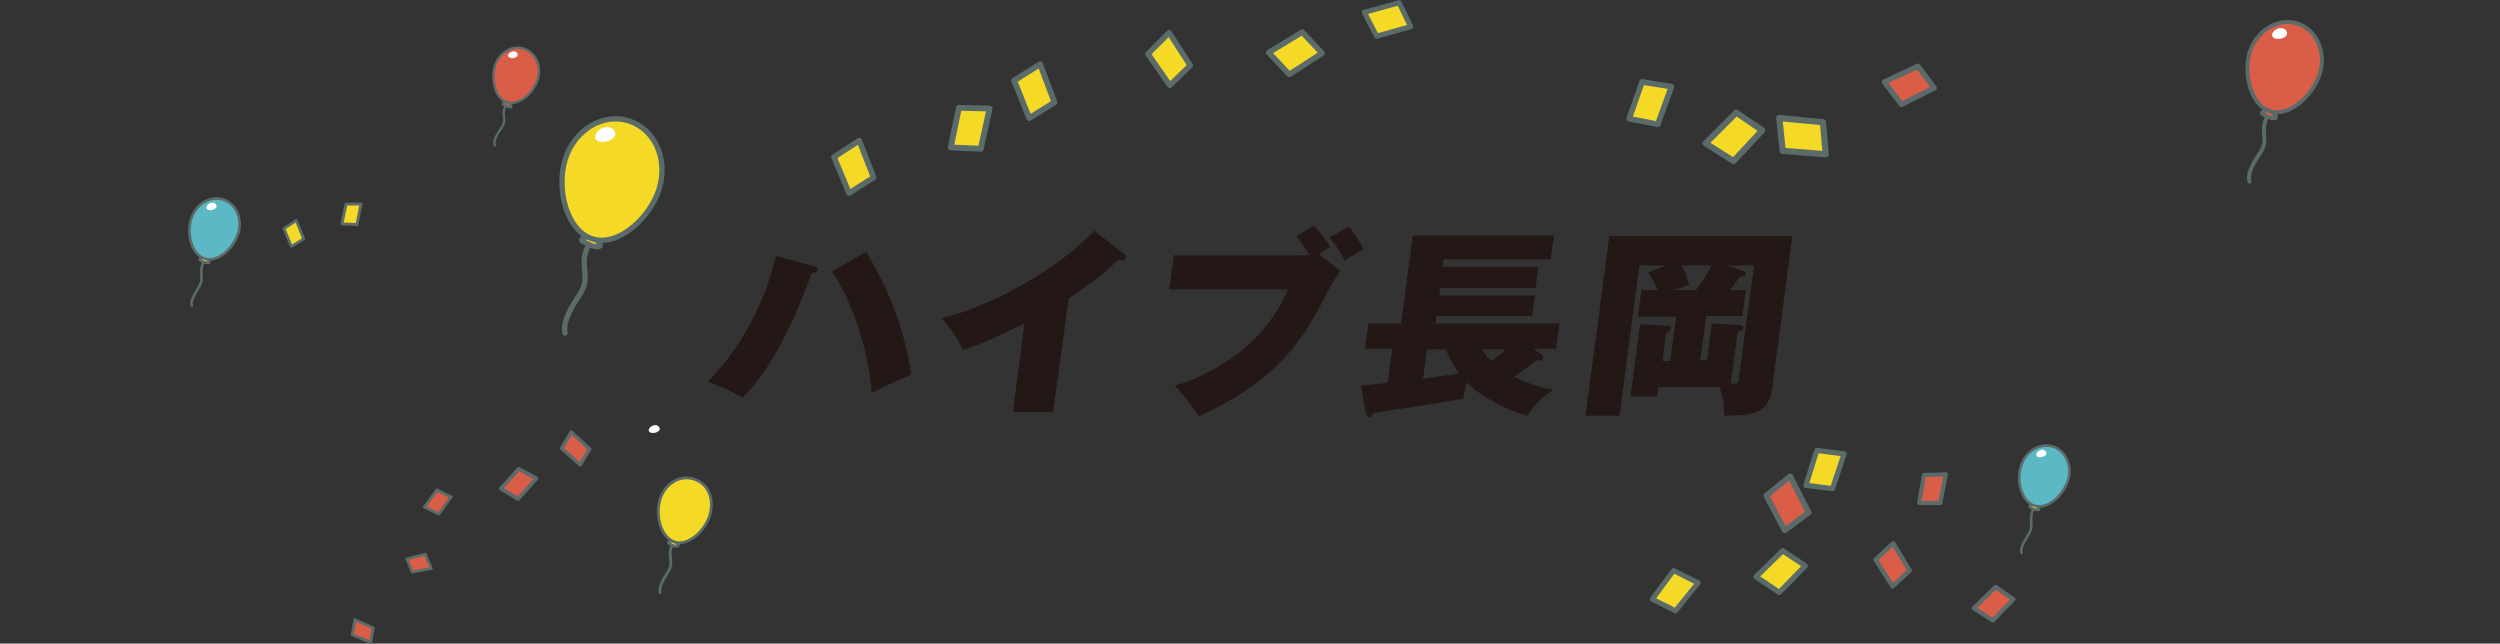 <svg xmlns="http://www.w3.org/2000/svg" xml:space="preserve" id="レイヤー_1" x="0" y="0" style="enable-background:new 0 0 366.3 94.3" version="1.1" viewBox="0 0 366.3 94.3"><rect x="0" y="0" width="366.3" height="94.3" fill="#333333" stroke="none"/><style>.st2{fill:#da5d48;stroke:#5b6b6a;stroke-width:.575;stroke-linecap:round;stroke-linejoin:round;stroke-miterlimit:10}.st3{fill:#fff}.st30,.st31,.st32,.st5,.st7{fill:#f4da26;stroke:#5b6b6a;stroke-width:.774;stroke-linecap:round;stroke-linejoin:round;stroke-miterlimit:10}.st30,.st31,.st32,.st7{stroke-width:.412}.st30,.st31,.st32{fill:none;stroke-width:.387}.st31,.st32{fill:#f4da26}.st32{fill:#5bb8c4}.st33{fill:#231815}.st35{fill:#da5d48;stroke:#5b6b6a;stroke-width:.351;stroke-linecap:round;stroke-linejoin:round;stroke-miterlimit:10}</style><path d="M0 28.5h366.3" style="fill:none"/><path d="M332.5 16.6s-.8.9-.8 2.5c.1 1.6.3 2.1-.8 3.7s-1.6 3-1.3 3.8" style="fill:none;stroke:#5b6b6a;stroke-width:.575;stroke-linecap:round;stroke-linejoin:round;stroke-miterlimit:10"/><path d="M332.5 16.1c-1 .1-1.2.5-1 .6.1.1 1.4.8 1.9.6.4-.3-.9-1.2-.9-1.2z" class="st2"/><path d="M339.9 10.8c-1 3.2-4.5 6.4-7.3 5.5-2.8-.9-3.9-5.4-3-8.6 1-3.2 4.1-5.1 6.9-4.3 2.9.9 4.4 4.2 3.4 7.4z" class="st2"/><path d="M334.9 4.4c-.8-.8-2.4.3-1.9 1s2.8.1 1.9-1z" class="st3"/><path d="M86.6 35.4s-1.1 1.2-1 3.3c.1 2.2.5 2.8-1 5s-2.1 4-1.8 5.1" style="fill:none;stroke:#5b6b6a;stroke-width:.774;stroke-linecap:round;stroke-linejoin:round;stroke-miterlimit:10"/><path d="M86.7 34.6c-1.4.1-1.6.6-1.4.7.2.1 1.8 1.1 2.5.8.7-.2-1.1-1.5-1.1-1.5z" class="st5"/><path d="M96.6 27.6c-1.3 4.3-6 8.6-9.8 7.4-3.8-1.2-5.3-7.3-4-11.6 1.3-4.3 5.5-6.9 9.3-5.7 3.8 1.2 5.8 5.5 4.5 9.9z" class="st5"/><path d="M89.9 19c-1-1.1-3.2.4-2.6 1.4.6 1 3.8 0 2.6-1.4z" class="st3"/><path d="M98.7 79.6s-.6.6-.5 1.8c.1 1.2.3 1.5-.5 2.7s-1.1 2.1-1 2.7" style="fill:none;stroke:#5b6b6a;stroke-width:.412;stroke-linecap:round;stroke-linejoin:round;stroke-miterlimit:10"/><path d="M98.7 79.2c-.7.1-.9.3-.7.4.1.1 1 .6 1.3.4.4-.1-.6-.8-.6-.8z" class="st7"/><path d="M104 75.5c-.7 2.3-3.2 4.6-5.2 3.9s-2.8-3.9-2.1-6.2c.7-2.3 2.9-3.7 5-3s3 2.9 2.3 5.3z" class="st7"/><path d="M96.5 62.5c-.5-.6-1.7.2-1.4.7.4.6 2.1 0 1.4-.7z" class="st3"/><path d="m257.3 84.5 3.4 2.3 3.8-3.9-3.3-2.2-3.9 3.8z" style="fill:#f4da26;stroke:#5b6b6a;stroke-width:.771;stroke-linecap:round;stroke-linejoin:round;stroke-miterlimit:10"/><path d="m270.2 66.5-4-.5-1.6 5.1 3.9.5 1.7-5.1z" style="fill:#f4da26;stroke:#5b6b6a;stroke-width:.762;stroke-linecap:round;stroke-linejoin:round;stroke-miterlimit:10"/><path d="m248.8 85.4-3.6-1.8-3.1 4.2 3.4 1.7 3.3-4.1h0z" style="fill:#f4da26;stroke:#5b6b6a;stroke-width:.743;stroke-linecap:round;stroke-linejoin:round;stroke-miterlimit:10"/><path d="m260.7 17.3.5 4.8 6.3.5-.4-4.7-6.4-.6z" style="fill:#f4da26;stroke:#5b6b6a;stroke-width:.912;stroke-linecap:round;stroke-linejoin:round;stroke-miterlimit:10"/><path d="m249.9 21 4.1 2.6 4.2-4.5-3.8-2.6-4.5 4.5h0z" style="fill:#f4da26;stroke:#5b6b6a;stroke-width:.898;stroke-linecap:round;stroke-linejoin:round;stroke-miterlimit:10"/><path d="m244.9 12.7-4.3-.7-1.9 5.4 4.2.8 2-5.5z" style="fill:#f4da26;stroke:#5b6b6a;stroke-width:.825;stroke-linecap:round;stroke-linejoin:round;stroke-miterlimit:10"/><path d="m289.2 89.1 2.8 1.8 3-3.1-2.6-1.8-3.2 3.1h0z" style="fill:#da5d48;stroke:#5b6b6a;stroke-width:.625;stroke-linecap:round;stroke-linejoin:round;stroke-miterlimit:10"/><path d="m285.1 69.5-3.2.1-.7 4.1h3.1l.8-4.2h0z" style="fill:#da5d48;stroke:#5b6b6a;stroke-width:.608;stroke-linecap:round;stroke-linejoin:round;stroke-miterlimit:10"/><path d="m277.4 79.6-2.6 2.4 2.5 3.9 2.5-2.3-2.4-4z" style="fill:#da5d48;stroke:#5b6b6a;stroke-width:.656;stroke-linecap:round;stroke-linejoin:round;stroke-miterlimit:10"/><path d="m262.3 69.8-3.5 2.8 2.7 5.1 3.5-2.6-2.7-5.3z" style="fill:#da5d48;stroke:#5b6b6a;stroke-width:.833;stroke-linecap:round;stroke-linejoin:round;stroke-miterlimit:10"/><path d="m276.1 12 2.5 3.3 4.8-2.4-2.4-3.2-4.9 2.3z" style="fill:#da5d48;stroke:#5b6b6a;stroke-width:.775;stroke-linecap:round;stroke-linejoin:round;stroke-miterlimit:10"/><path d="m52 90.8-.4 2.2 2.7 1.1.4-2.1-2.7-1.2z" style="fill:#da5d48;stroke:#5b6b6a;stroke-width:.421;stroke-linecap:round;stroke-linejoin:round;stroke-miterlimit:10"/><path d="m63.2 83.3-.9-2.1-2.7.7.8 1.9 2.8-.5z" style="fill:#da5d48;stroke:#5b6b6a;stroke-width:.41;stroke-linecap:round;stroke-linejoin:round;stroke-miterlimit:10"/><path d="m66.1 72.8-2.1-1-1.8 2.5 2.1 1 1.8-2.5z" style="fill:#da5d48;stroke:#5b6b6a;stroke-width:.442;stroke-linecap:round;stroke-linejoin:round;stroke-miterlimit:10"/><path d="M78.6 70.1 76 68.7l-2.6 2.9 2.5 1.5 2.7-3z" style="fill:#da5d48;stroke:#5b6b6a;stroke-width:.562;stroke-linecap:round;stroke-linejoin:round;stroke-miterlimit:10"/><path d="m83.7 63.3-1.4 2.4 2.7 2.4 1.4-2.3-2.7-2.5z" style="fill:#da5d48;stroke:#5b6b6a;stroke-width:.522;stroke-linecap:round;stroke-linejoin:round;stroke-miterlimit:10"/><path d="m199.9 1.8 1.8 3.5 5-1.4L205 .4l-5.1 1.4z" style="fill:#f4da26;stroke:#5b6b6a;stroke-width:.75;stroke-linecap:round;stroke-linejoin:round;stroke-miterlimit:10"/><path d="m185.9 7.7 3 3.2 4.8-3.1-2.9-3.1-4.9 3h0z" style="fill:#f4da26;stroke:#5b6b6a;stroke-width:.818;stroke-linecap:round;stroke-linejoin:round;stroke-miterlimit:10"/><path d="m171.3 4.8-3.1 3.1 3.2 4.6 3-2.9-3.1-4.8h0z" style="fill:#f4da26;stroke:#5b6b6a;stroke-width:.815;stroke-linecap:round;stroke-linejoin:round;stroke-miterlimit:10"/><path d="m152.4 9.4-3.8 2.4 2.2 5.5 3.7-2.3-2.1-5.6h0z" style="fill:#f4da26;stroke:#5b6b6a;stroke-width:.846;stroke-linecap:round;stroke-linejoin:round;stroke-miterlimit:10"/><path d="m145 15.9-4.5-.1-1.2 5.8 4.4.2 1.3-5.9z" style="fill:#f4da26;stroke:#5b6b6a;stroke-width:.854;stroke-linecap:round;stroke-linejoin:round;stroke-miterlimit:10"/><path d="m125.9 20.6-3.7 2.4 2.2 5.3L128 26l-2.1-5.4z" style="fill:#f4da26;stroke:#5b6b6a;stroke-width:.818;stroke-linecap:round;stroke-linejoin:round;stroke-miterlimit:10"/><path d="M30 38.1s-.5.6-.5 1.7.2 1.4-.5 2.5-1.1 2-.9 2.5" class="st30"/><path d="M30 37.7c-.7.1-.8.3-.7.4.1.1.9.5 1.3.4.3-.2-.6-.8-.6-.8z" class="st31"/><path d="M34.9 34.2c-.7 2.2-3 4.3-4.9 3.7s-2.7-3.6-2-5.8 2.7-3.4 4.6-2.9c1.9.5 3 2.8 2.3 5z" class="st32"/><path d="M31.6 29.9c-.5-.6-1.6.2-1.3.7s1.9 0 1.3-.7z" class="st3"/><path d="M298.1 74.3s-.5.6-.5 1.7.2 1.4-.5 2.5-1.1 2-.9 2.5" class="st30"/><path d="M298.1 73.9c-.7.1-.8.3-.7.4.1.1.9.5 1.3.4.3-.2-.6-.8-.6-.8h0z" class="st31"/><path d="M303 70.4c-.7 2.2-3 4.3-4.9 3.7s-2.7-3.6-2-5.8c.7-2.2 2.7-3.4 4.6-2.9s3 2.8 2.3 5z" class="st32"/><path d="M299.7 66.1c-.5-.6-1.6.2-1.3.7s1.9 0 1.3-.7z" class="st3"/><path d="M119.2 39c.4.1.6.2.6.5s-.5.5-.9.6c-1.7 4.6-4.8 12.8-10.1 18.2-1.3-.9-3.9-1.9-5.1-2.4 5-5 8.4-11.7 10-18.4l5.5 1.5zm7.7-2.1c4.6 7.4 6.2 14.7 6.6 18-1.2.5-3.5 1.5-5.8 2.7-.4-6.7-3.3-14.4-5.8-17.8l5-2.9zM154.3 60.4h-5.9l1.7-13c-4.3 2.1-6.3 3-9 3.9-.7-1.5-1.8-3.3-3.2-4.7 6.7-1.4 17.2-7.1 22.4-12.8l4.4 3.4c.2.2.3.3.3.5-.1.5-.7.5-1.2.4-.9.9-2.5 2.5-7.2 5.6l-2.3 16.7zM192.5 33.1c.9.8 2 2.3 2.4 3.1-.9.5-1.1.6-1.7 1l3.2 2.5c-.3.4-.9 1.1-2 3.3-3.6 7-7.1 12.6-18.7 18-.6-.9-2.5-3.4-3.6-4.5 3.7-.9 8.2-3.7 10.3-5.5 2-1.7 4.9-5 6.3-8.6h-17.4l.7-5h18.9c.5 0 .6 0 1-.1-1.3-1.9-1.5-2.1-2-2.7l2.6-1.5zm5.1.1c.8.9 1.7 2.4 2.2 3.3-.6.3-2.1 1.2-2.8 1.7-.8-1.7-1.8-3-2.2-3.4l2.8-1.6zM225.9 52c.2.1.3.3.2.5 0 .3-.4.4-1 .3-1.1.9-2.2 1.7-3.3 2.4 2.9 1.4 4.8 1.7 5.8 1.9-.6.4-2.6 1.8-3.8 3.8-2.8-.7-6.8-2.7-8.9-4.9-.3 1.2-.4 1.6-.5 2.4-3.1.6-4 .7-13.1 2.1-.2.2-.3.6-.7.6-.2 0-.4-.3-.5-.6l-.7-4c.8-.1 1.3-.1 3.9-.4l.7-5h-4l.5-3.7h4.8l1.7-12.9h20.7l-.5 3.5h-15.7l-.1 1.1h14l-.4 3.1h-14l-.1 1.1h14l-.4 3h-14l-.2 1.1h18.2l-.5 3.7h-3.3l1.2.9zm-12.1 2.7c-1.1-1.4-1.6-2.7-2-3.5h-2.7l-.6 4.3 5.3-.8zm3.3-3.5c.5.7.9 1.2 1.4 1.7.9-.7 1.6-1.2 2.1-1.7h-3.5zM240 46.3l.5-3.8h2.4c-.5-1-.9-1.9-1.4-2.6l2.7-1h-4l-2.9 22h-5l3.5-26.3h26.8l-2.9 22.1c-.5 4-2.9 4.2-7.1 4.2 0-2.1-.2-3-.7-4.2H243l-.2 1.4h-3.9l1.4-10.6 3.9.2c.3 0 .6 0 .6.4 0 .3-.2.4-.7.7l-.5 4.1h1.1l.9-6.5H240zm8.5-3.8c.6-.8 1.6-2.2 2.3-3.6h-4.4c.5.9.6 1.3 1.1 2.8l-2.2.8h3.2zm1.5 3.8-.9 6.5h1l.7-5.4 4 .2c.3 0 .6.1.6.4 0 .3-.2.4-.8.7l-1 7.5c1.1.1 1.2-.2 1.2-.9l2.2-16.4h-4l2.4.8c.4.1.4.3.4.4 0 .3-.5.4-.9.5-1 1.4-1.1 1.5-1.4 1.9h2.3l-.5 3.8H250z" class="st33"/><path d="M74.3 15.2s-.5.5-.5 1.5c.1 1 .2 1.3-.5 2.3-.7 1-1 1.8-.8 2.3" style="fill:none;stroke:#5b6b6a;stroke-width:.351;stroke-linecap:round;stroke-linejoin:round;stroke-miterlimit:10"/><path d="M74.3 14.9c-.6.1-.7.3-.6.4.1.1.9.5 1.2.4.2-.3-.6-.8-.6-.8z" class="st35"/><path d="M78.8 11.6c-.6 2-2.7 3.9-4.5 3.4-1.7-.5-2.4-3.3-1.8-5.3.6-2 2.5-3.1 4.2-2.6 1.8.6 2.7 2.6 2.1 4.5z" class="st35"/><path d="M75.7 7.7c-.5-.5-1.5.2-1.2.6.4.5 1.8.1 1.2-.6z" class="st3"/><path d="M52.9 29.9h-2.2l-.6 2.9 2.2.1.6-3z" style="fill:#f4da26;stroke:#5b6b6a;stroke-width:.427;stroke-linecap:round;stroke-linejoin:round;stroke-miterlimit:10"/><path d="m43.4 32.3-1.8 1.2 1.1 2.6 1.8-1.1-1.1-2.7z" style="fill:#f4da26;stroke:#5b6b6a;stroke-width:.408;stroke-linecap:round;stroke-linejoin:round;stroke-miterlimit:10"/></svg>